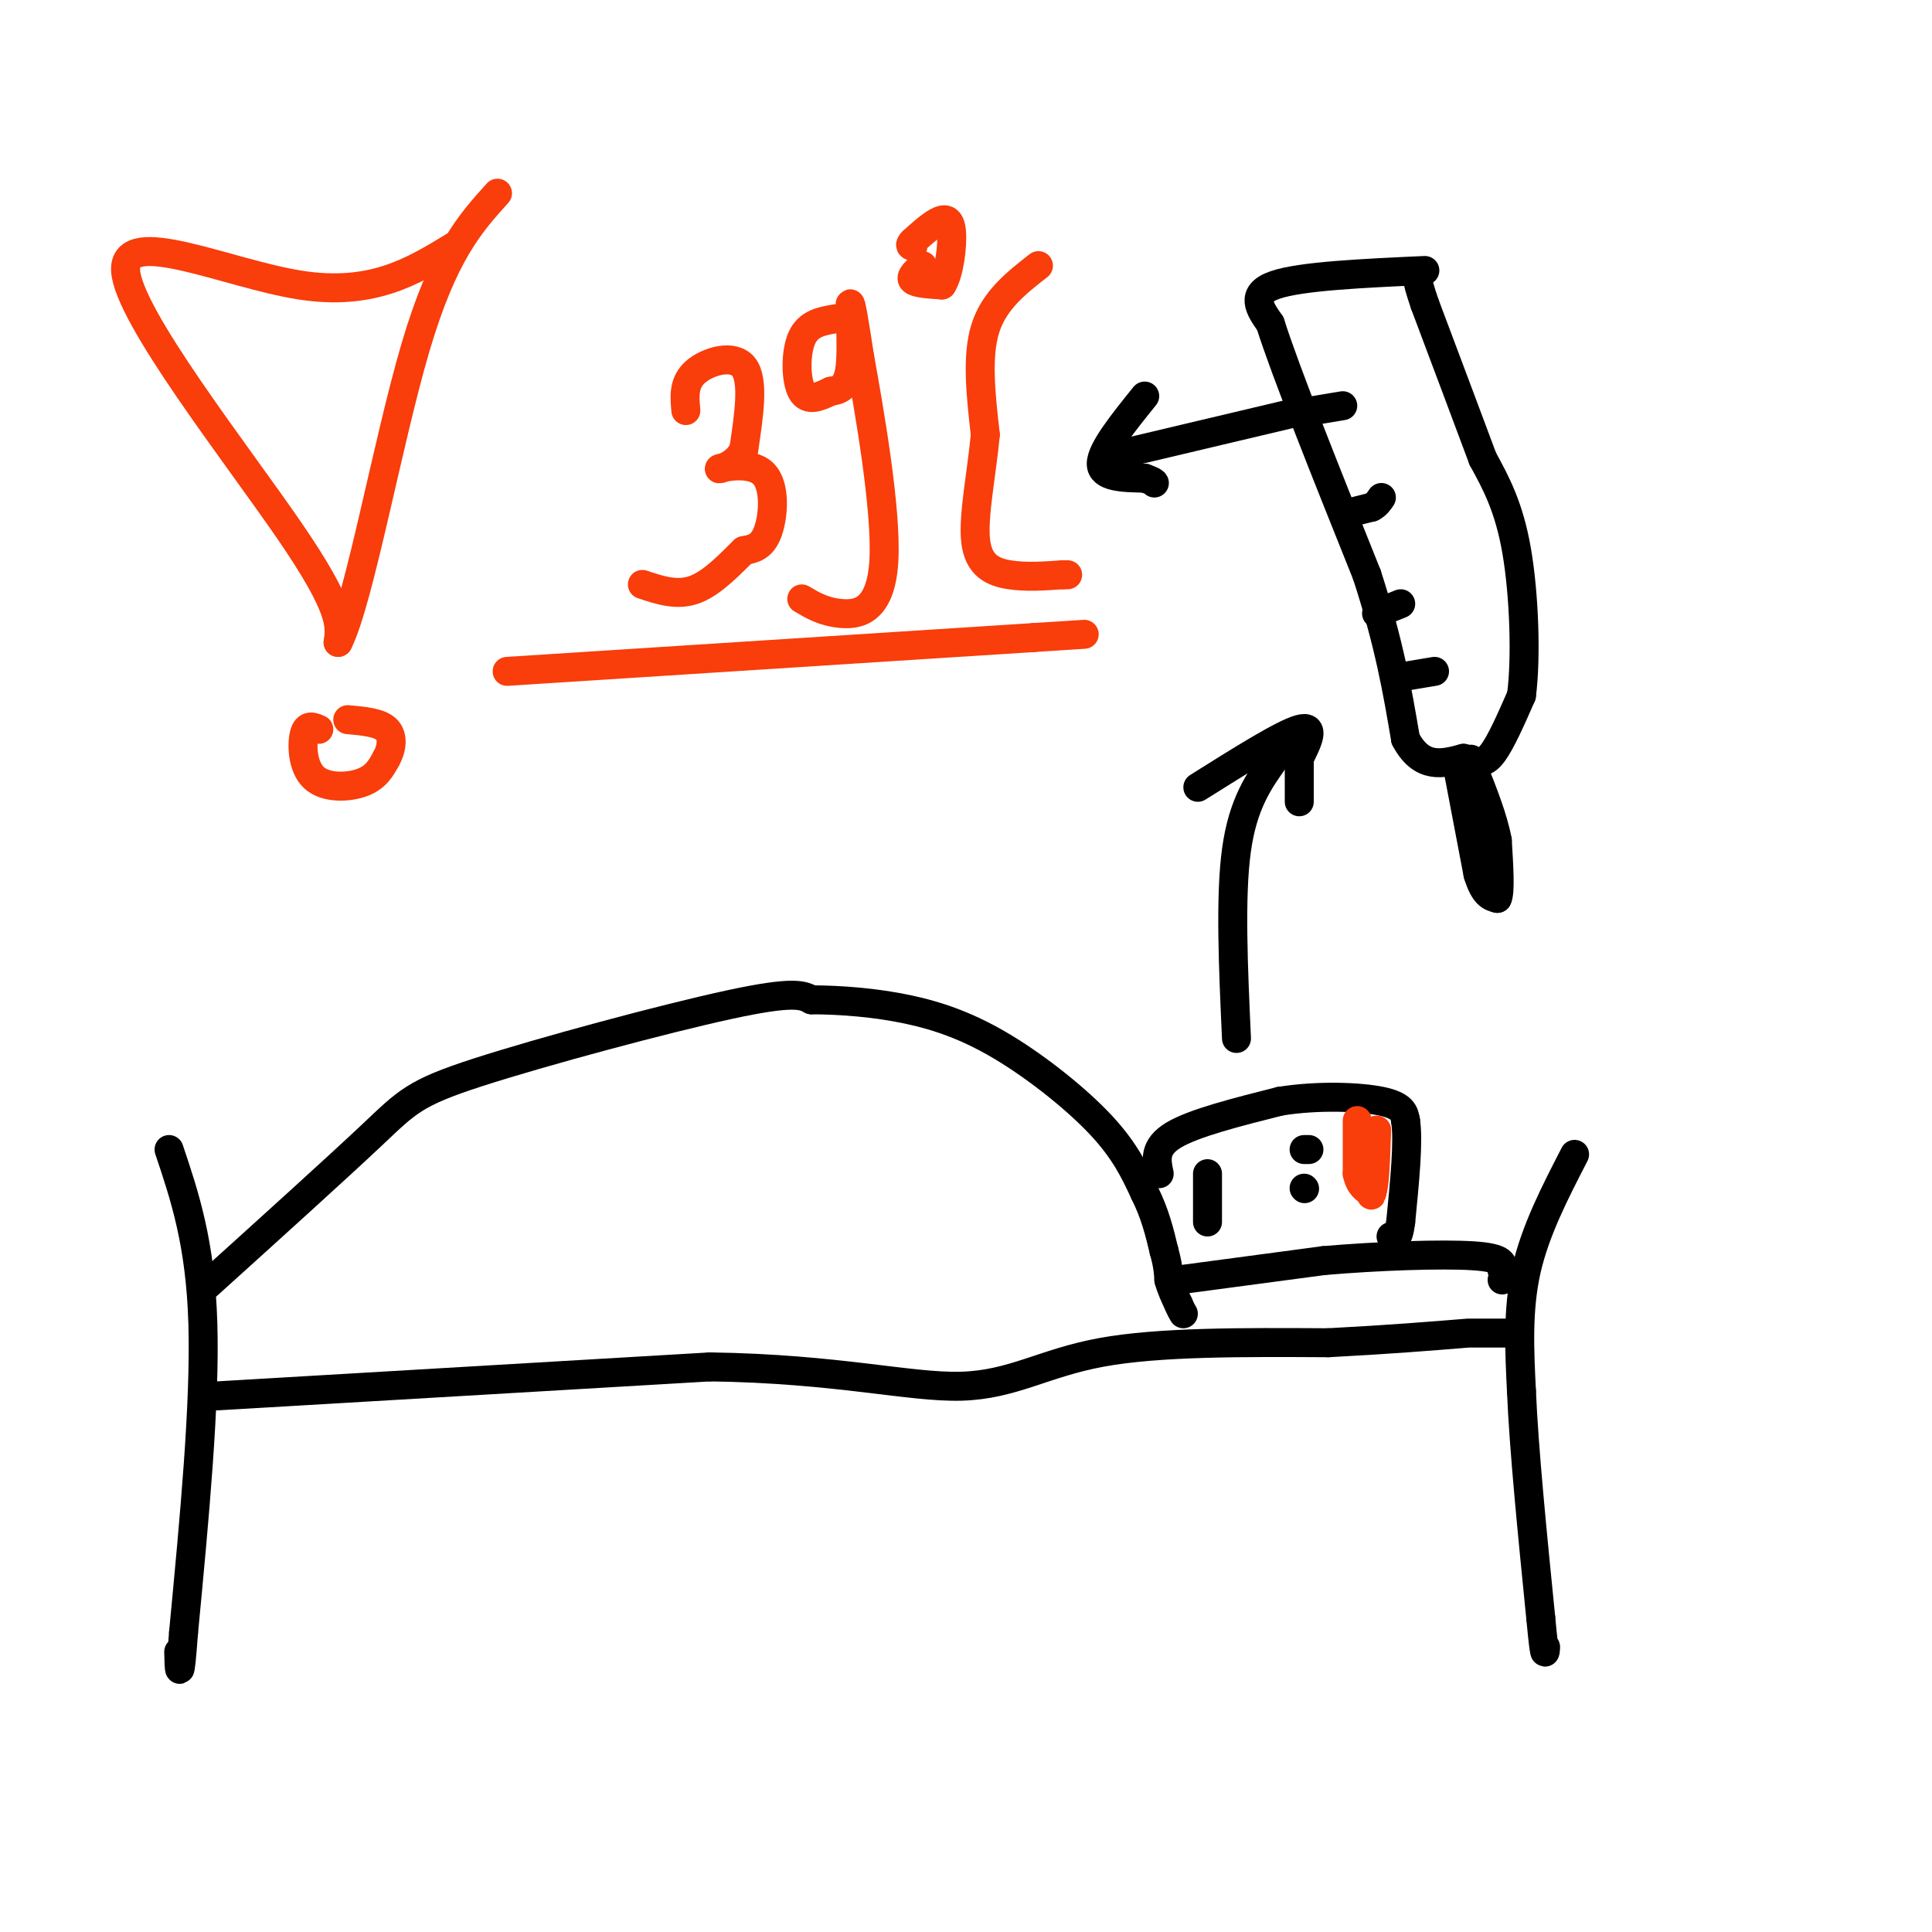 <svg viewBox='0 0 400 400' version='1.1' xmlns='http://www.w3.org/2000/svg' xmlns:xlink='http://www.w3.org/1999/xlink'><g fill='none' stroke='rgb(0,0,0)' stroke-width='6' stroke-linecap='round' stroke-linejoin='round'><path d='M35,238c3.250,9.667 6.500,19.333 7,36c0.500,16.667 -1.750,40.333 -4,64'/><path d='M38,338c-0.833,11.333 -0.917,7.667 -1,4'/><path d='M45,289c0.000,0.000 102.000,-6.000 102,-6'/><path d='M147,283c26.381,0.369 41.333,4.292 52,4c10.667,-0.292 17.048,-4.798 29,-7c11.952,-2.202 29.476,-2.101 47,-2'/><path d='M275,278c12.667,-0.667 20.833,-1.333 29,-2'/><path d='M326,239c-4.083,7.917 -8.167,15.833 -10,24c-1.833,8.167 -1.417,16.583 -1,25'/><path d='M315,288c0.500,12.000 2.250,29.500 4,47'/><path d='M319,335c0.833,8.833 0.917,7.417 1,6'/><path d='M305,276c0.000,0.000 8.000,0.000 8,0'/><path d='M43,266c13.327,-12.042 26.655,-24.083 34,-31c7.345,-6.917 8.708,-8.708 22,-13c13.292,-4.292 38.512,-11.083 52,-14c13.488,-2.917 15.244,-1.958 17,-1'/><path d='M168,207c6.238,0.024 13.332,0.584 20,2c6.668,1.416 12.911,3.689 20,8c7.089,4.311 15.026,10.660 20,16c4.974,5.340 6.987,9.670 9,14'/><path d='M237,247c2.167,4.333 3.083,8.167 4,12'/><path d='M241,259c0.833,3.000 0.917,4.500 1,6'/><path d='M242,265c0.500,1.833 1.250,3.417 2,5'/><path d='M244,270c0.500,1.167 0.750,1.583 1,2'/><path d='M244,265c0.000,0.000 30.000,-4.000 30,-4'/><path d='M274,261c11.289,-0.978 24.511,-1.422 31,-1c6.489,0.422 6.244,1.711 6,3'/><path d='M311,263c1.000,0.833 0.500,1.417 0,2'/><path d='M240,243c-0.583,-2.750 -1.167,-5.500 3,-8c4.167,-2.500 13.083,-4.750 22,-7'/><path d='M265,228c7.867,-1.267 16.533,-0.933 21,0c4.467,0.933 4.733,2.467 5,4'/><path d='M291,232c0.667,4.167 -0.167,12.583 -1,21'/><path d='M290,253c-0.500,4.000 -1.250,3.500 -2,3'/><path d='M250,243c0.000,0.000 0.000,10.000 0,10'/><path d='M271,238c0.000,0.000 -1.000,0.000 -1,0'/><path d='M270,246c0.000,0.000 0.100,0.100 0.1,0.1'/><path d='M256,215c-0.667,-14.667 -1.333,-29.333 0,-39c1.333,-9.667 4.667,-14.333 8,-19'/><path d='M248,163c8.750,-5.500 17.500,-11.000 21,-12c3.500,-1.000 1.750,2.500 0,6'/><path d='M269,157c0.000,2.500 0.000,5.750 0,9'/><path d='M295,56c-12.833,0.583 -25.667,1.167 -31,3c-5.333,1.833 -3.167,4.917 -1,8'/><path d='M263,67c3.167,10.000 11.583,31.000 20,52'/><path d='M283,119c4.667,14.333 6.333,24.167 8,34'/><path d='M291,153c3.333,6.333 7.667,5.167 12,4'/><path d='M303,157c2.933,0.933 4.267,1.267 6,-1c1.733,-2.267 3.867,-7.133 6,-12'/><path d='M315,144c1.022,-7.689 0.578,-20.911 -1,-30c-1.578,-9.089 -4.289,-14.044 -7,-19'/><path d='M307,95c-3.167,-8.500 -7.583,-20.250 -12,-32'/><path d='M295,63c-2.167,-6.333 -1.583,-6.167 -1,-6'/><path d='M302,160c0.000,0.000 4.000,21.000 4,21'/><path d='M306,181c1.333,4.333 2.667,4.667 4,5'/><path d='M310,186c0.667,-1.167 0.333,-6.583 0,-12'/><path d='M310,174c-0.833,-4.500 -2.917,-9.750 -5,-15'/><path d='M305,159c-0.833,-2.667 -0.417,-1.833 0,-1'/><path d='M291,140c0.000,0.000 6.000,-1.000 6,-1'/><path d='M285,127c0.000,0.000 5.000,-2.000 5,-2'/><path d='M280,106c0.000,0.000 4.000,-1.000 4,-1'/><path d='M284,105c1.000,-0.500 1.500,-1.250 2,-2'/><path d='M272,85c0.000,0.000 6.000,-1.000 6,-1'/><path d='M270,85c0.000,0.000 -38.000,9.000 -38,9'/><path d='M237,82c-4.500,5.583 -9.000,11.167 -9,14c0.000,2.833 4.500,2.917 9,3'/><path d='M237,99c1.833,0.667 1.917,0.833 2,1'/></g>
<g fill='none' stroke='rgb(249,61,11)' stroke-width='6' stroke-linecap='round' stroke-linejoin='round'><path d='M142,85c-0.267,-2.889 -0.533,-5.778 2,-8c2.533,-2.222 7.867,-3.778 10,-1c2.133,2.778 1.067,9.889 0,17'/><path d='M154,93c-1.646,3.654 -5.761,4.289 -5,4c0.761,-0.289 6.397,-1.501 9,1c2.603,2.501 2.172,8.715 1,12c-1.172,3.285 -3.086,3.643 -5,4'/><path d='M154,114c-2.511,2.444 -6.289,6.556 -10,8c-3.711,1.444 -7.356,0.222 -11,-1'/><path d='M173,66c-2.822,0.467 -5.644,0.933 -7,4c-1.356,3.067 -1.244,8.733 0,11c1.244,2.267 3.622,1.133 6,0'/><path d='M172,81c1.857,-0.226 3.500,-0.792 4,-5c0.500,-4.208 -0.143,-12.060 0,-13c0.143,-0.940 1.071,5.030 2,11'/><path d='M178,74c1.881,10.512 5.583,31.292 5,42c-0.583,10.708 -5.452,11.345 -9,11c-3.548,-0.345 -5.774,-1.673 -8,-3'/><path d='M191,55c-1.333,1.167 -2.667,2.333 -2,3c0.667,0.667 3.333,0.833 6,1'/><path d='M195,59c1.500,-2.167 2.250,-8.083 2,-11c-0.250,-2.917 -1.500,-2.833 -3,-2c-1.500,0.833 -3.250,2.417 -5,4'/><path d='M189,50c-0.833,0.833 -0.417,0.917 0,1'/><path d='M215,55c-4.583,3.583 -9.167,7.167 -11,13c-1.833,5.833 -0.917,13.917 0,22'/><path d='M204,90c-0.738,7.964 -2.583,16.875 -2,22c0.583,5.125 3.595,6.464 7,7c3.405,0.536 7.202,0.268 11,0'/><path d='M220,119c1.833,0.000 0.917,0.000 0,0'/><path d='M105,139c0.000,0.000 109.000,-7.000 109,-7'/><path d='M214,132c18.167,-1.167 9.083,-0.583 0,0'/><path d='M94,51c-8.500,5.190 -17.000,10.381 -32,8c-15.000,-2.381 -36.500,-12.333 -36,-3c0.500,9.333 23.000,37.952 34,54c11.000,16.048 10.500,19.524 10,23'/><path d='M70,133c4.356,-8.556 10.244,-41.444 16,-61c5.756,-19.556 11.378,-25.778 17,-32'/><path d='M66,151c-1.226,-0.536 -2.452,-1.071 -3,1c-0.548,2.071 -0.417,6.750 2,9c2.417,2.250 7.119,2.071 10,1c2.881,-1.071 3.940,-3.036 5,-5'/><path d='M80,157c1.133,-2.022 1.467,-4.578 0,-6c-1.467,-1.422 -4.733,-1.711 -8,-2'/><path d='M281,232c0.000,0.000 0.000,11.000 0,11'/><path d='M281,243c0.500,2.500 1.750,3.250 3,4'/><path d='M284,247c0.667,-1.500 0.833,-7.250 1,-13'/><path d='M285,234c-0.067,1.267 -0.733,10.933 -1,13c-0.267,2.067 -0.133,-3.467 0,-9'/><path d='M284,238c-0.167,-1.167 -0.583,0.417 -1,2'/></g>
</svg>